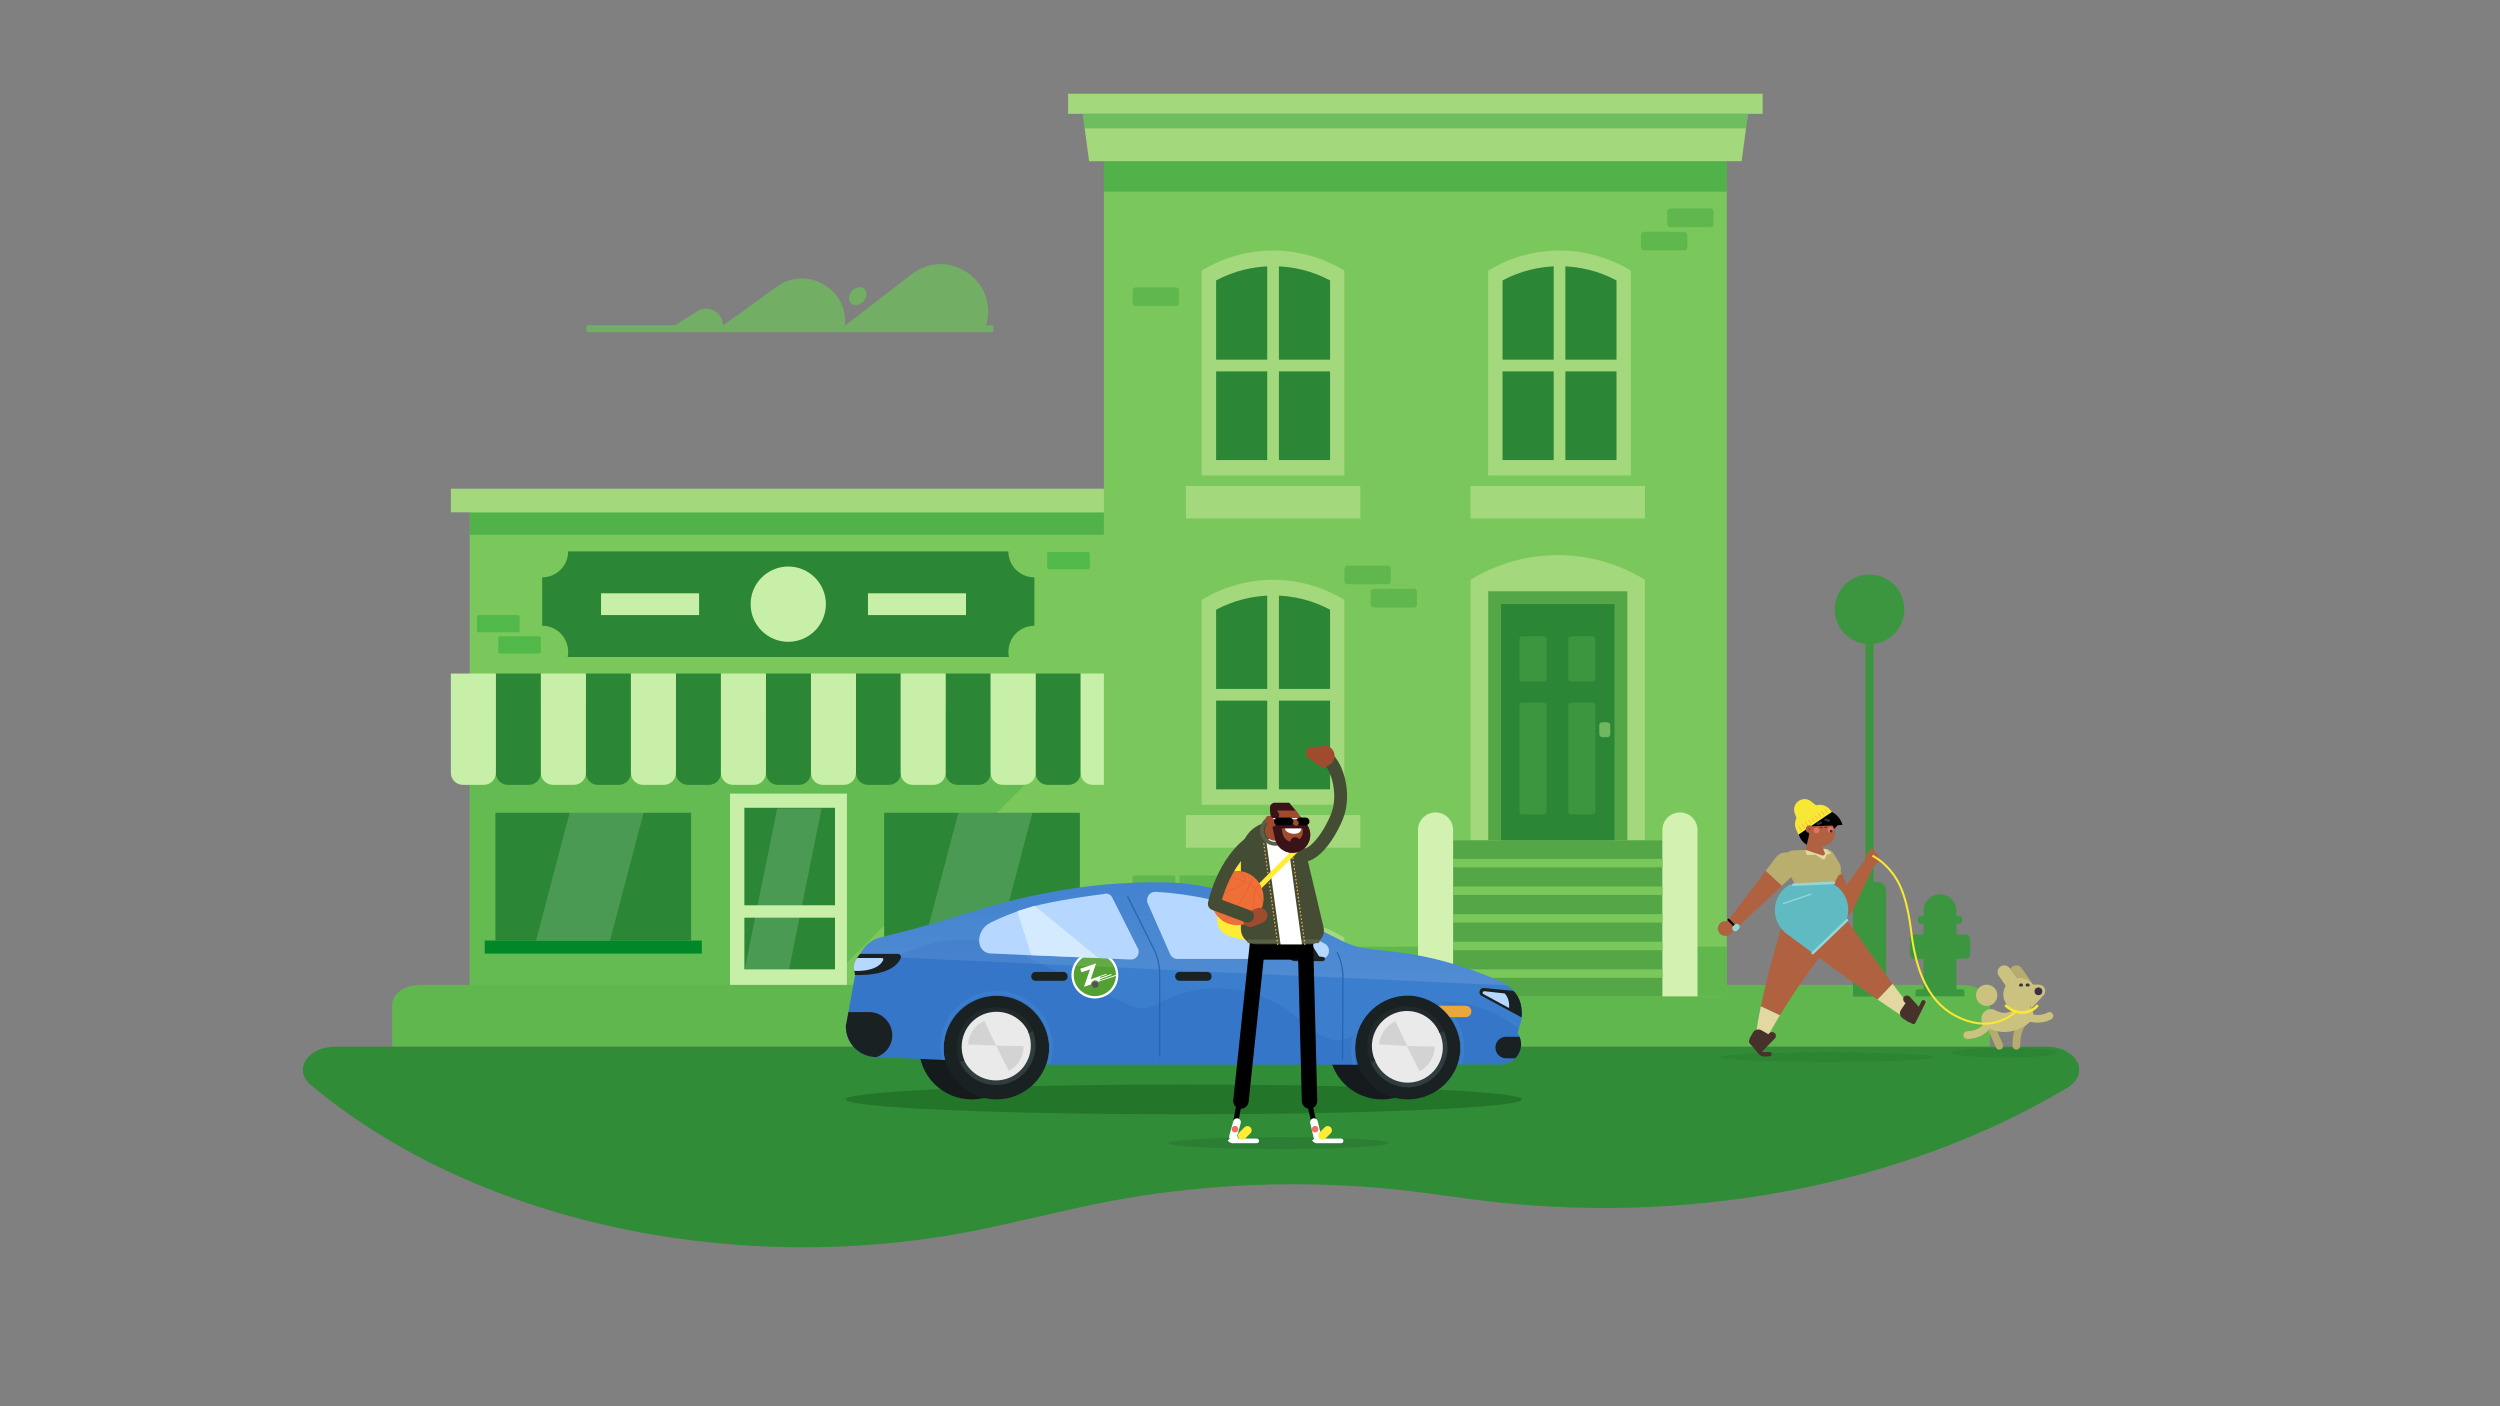 <?xml version="1.0" encoding="UTF-8"?><svg xmlns="http://www.w3.org/2000/svg" xmlns:xlink="http://www.w3.org/1999/xlink" viewBox="0 0 720 405"><rect x="0" y="0" width="720" height="405" fill="#808080" stroke="none"/><defs><style>.cls-1,.cls-2,.cls-3,.cls-4,.cls-5,.cls-6,.cls-7,.cls-8,.cls-9,.cls-10,.cls-11,.cls-12,.cls-13,.cls-14,.cls-15,.cls-16,.cls-17,.cls-18,.cls-19,.cls-20,.cls-21,.cls-22,.cls-23,.cls-24,.cls-25,.cls-26,.cls-27{fill:none;}.cls-1,.cls-3,.cls-6,.cls-8,.cls-9,.cls-12,.cls-14,.cls-15,.cls-17,.cls-18,.cls-19,.cls-20,.cls-21,.cls-22,.cls-23,.cls-24,.cls-25,.cls-26,.cls-27{stroke-linecap:round;stroke-linejoin:round;}.cls-1,.cls-15{stroke-width:2.21px;}.cls-1,.cls-21{stroke:#ccc280;}.cls-3{stroke-width:4.45px;}.cls-3,.cls-17,.cls-19{stroke:#000;}.cls-28{fill:#ccc280;}.cls-29{fill:#6dbf5c;}.cls-30{fill:#5fbac2;}.cls-31,.cls-32,.cls-33{opacity:.33;}.cls-31,.cls-34,.cls-33{fill:#008828;}.cls-31,.cls-35,.cls-36,.cls-37{isolation:isolate;}.cls-4{stroke:#eb603a;stroke-width:.27px;}.cls-4,.cls-5,.cls-7,.cls-10,.cls-11,.cls-13,.cls-16{stroke-miterlimit:10;}.cls-38{fill:#2a3438;}.cls-5{stroke-width:.59px;}.cls-5,.cls-18{stroke:#f8e836;}.cls-39{fill:#47312a;}.cls-40{fill:#23642c;}.cls-41{fill:#eb6e66;}.cls-42{fill:#eaeaea;}.cls-43{fill:#b6d7ff;}.cls-6{stroke:#f9ad4f;stroke-dasharray:.15 .89;}.cls-6,.cls-12{stroke-width:.37px;}.cls-32,.cls-34{mix-blend-mode:multiply;}.cls-44{fill:#d3f2b1;}.cls-45{fill:#baae6f;}.cls-46{fill:#454c34;}.cls-47{fill:#308c37;}.cls-48{fill:#f8e836;}.cls-34,.cls-49,.cls-50{opacity:.18;}.cls-7{stroke:#fded36;}.cls-7,.cls-19{stroke-width:1.48px;}.cls-51{fill:#ef7037;}.cls-52{fill:#b06140;}.cls-53{fill:#eaa73b;}.cls-8{stroke:#592c1a;stroke-width:.29px;}.cls-54{fill:#6fb85e;}.cls-55{fill:#55a646;}.cls-56{fill:#383049;}.cls-57{fill:#b7ac6f;}.cls-58{fill:#1a2123;}.cls-59{fill:#7ac75b;}.cls-9{stroke-width:2.22px;}.cls-9,.cls-12{stroke:#fff;}.cls-60{fill:#7ac75b;}.cls-61{fill:#ddd;}.cls-10{stroke-width:.93px;}.cls-10,.cls-11{stroke:#3c7ece;}.cls-62{clip-path:url(#clippath-1);}.cls-63{clip-path:url(#clippath-2);}.cls-11{stroke-width:.85px;}.cls-64{fill:#96d6d8;}.cls-65{fill:#237529;}.cls-13{stroke:#313c3f;}.cls-13,.cls-16{stroke-width:1.34px;}.cls-66{fill:#fff;}.cls-14{stroke:#2564af;stroke-width:.36px;}.cls-15{stroke:#b7ac6f;}.cls-67{fill:#a4d87c;}.cls-68{fill:#e3d8a1;}.cls-16{stroke:#20292b;}.cls-69{fill:#3c9640;}.cls-70{fill:#3c9640;}.cls-71{fill:#3a1318;}.cls-17{stroke-width:.64px;}.cls-18{stroke-width:.79px;}.cls-72{opacity:.75;}.cls-73{opacity:.35;}.cls-74{fill:#50b94a;}.cls-75{fill:#54a133;}.cls-20{stroke:#9b442b;}.cls-20,.cls-22{stroke-width:.19px;}.cls-21{stroke-width:5.53px;}.cls-76{fill:#2b8636;}.cls-77{fill:#2b8636;}.cls-78{fill:#008728;}.cls-22{stroke:#f4a84f;}.cls-79{fill:#151b1c;}.cls-36{fill:url(#linear-gradient);opacity:.11;}.cls-37{fill:#2f6bc1;opacity:.4;}.cls-80{fill:#d4eaff;}.cls-50{fill:#4bc14d;}.cls-81{fill:#f06e66;}.cls-23{stroke-width:.38px;}.cls-23,.cls-24{stroke:#96d6d8;}.cls-82{fill:#a4d87c;}.cls-24{stroke-width:.74px;}.cls-83{fill:#d3d3d3;}.cls-84{fill:#55505d;}.cls-85{fill:#5fb74e;}.cls-86{clip-path:url(#clippath);}.cls-87{fill:#5fb74e;}.cls-88{fill:#a04b2d;}.cls-89{fill:#3c7ece;}.cls-90{fill:#c7efa7;}.cls-25{stroke:#454c34;stroke-width:3.7px;}.cls-91{fill:#ad9f5f;}.cls-92{fill:#fded36;}.cls-26{stroke-width:1.05px;}.cls-26,.cls-27{stroke:#5a6048;}.cls-27{stroke-width:1.1px;}</style><clipPath id="clippath"><path class="cls-2" d="M243.87,294.12l3.1-17.04c.64-3.46,3.28-6.29,6.65-7.11,5.83-1.46,15.13-3.83,23.88-6.65,13.94-4.37,33.44-9.57,57.87-9.2,24.42.36,46.11,15.31,54.13,18.13,7.2,2.55,19.14.09,42.83,10.48,4.56,2,7.02,7.11,5.56,11.94l-.82,2.92.18.27c1.64,2.73.73,6.2-2,7.84-.91.55-1.91.82-2.92.82h-12.48c.55-1.73.82-3.65.73-5.47-.64-7.65-6.74-13.76-14.4-14.31-8.38-.36-15.49,6.11-15.86,14.49-.09,1.82.18,3.65.73,5.38h-86.84l-2.73-.09c2.46-8.02-1.91-16.49-9.93-19.05-8.02-2.46-16.49,1.91-19.05,9.93-.46,1.46-.73,3.01-.73,4.47,0,1.09.09,2.28.36,3.37l-20.23-.82c-4.83-.27-8.47-4.37-8.29-9.2.18-.36.18-.73.27-1.09Z"/></clipPath><clipPath id="clippath-1"><path class="cls-2" d="M243.87,294.12l3.1-17.04c.64-3.46,3.28-6.29,6.65-7.11,5.83-1.46,15.13-3.83,23.88-6.65,13.94-4.37,33.44-9.57,57.87-9.2,24.42.36,46.11,15.31,54.13,18.13,7.2,2.55,19.14.09,42.83,10.48,4.56,2,7.02,7.11,5.56,11.94l-.82,2.92.18.27c1.64,2.73.73,6.2-2,7.84-.91.55-1.91.82-2.92.82h-12.48c.55-1.73.82-3.65.73-5.47-.64-7.65-6.74-13.76-14.4-14.31-8.38-.36-15.49,6.11-15.86,14.49-.09,1.82.18,3.65.73,5.38h-86.84l-2.73-.09c2.46-8.02-1.91-16.49-9.93-19.05-8.02-2.46-16.49,1.91-19.05,9.93-.46,1.46-.73,3.01-.73,4.47,0,1.09.09,2.28.36,3.37l-20.23-.82c-4.83-.27-8.47-4.37-8.29-9.2.18-.36.18-.73.27-1.09Z"/></clipPath><linearGradient id="linear-gradient" x1="1646.64" y1="1386.51" x2="1646.64" y2="1343.54" gradientTransform="translate(1993.66 -1102) rotate(-180) scale(1 -1)" gradientUnits="userSpaceOnUse"><stop offset="0" stop-color="#fff"/><stop offset="1" stop-color="#fff" stop-opacity="0"/></linearGradient><clipPath id="clippath-2"><ellipse class="cls-2" cx="356.31" cy="258.65" rx="7.61" ry="7.81"/></clipPath></defs><g class="cls-35"><g id="artwork"><rect class="cls-59" x="135.27" y="141.98" width="183.62" height="147.89" transform="translate(454.16 431.85) rotate(180)"/><rect class="cls-33" x="135.27" y="147.55" width="183.62" height="6.47" transform="translate(454.16 301.57) rotate(180)"/><polygon class="cls-34" points="307.72 213.46 231.23 289.95 135.27 289.95 135.27 204.12 307.72 204.12 307.72 213.46"/><rect class="cls-77" x="142.68" y="234.08" width="56.36" height="36.79" transform="translate(341.72 504.95) rotate(180)"/><rect class="cls-78" x="139.6" y="270.87" width="62.52" height="3.76" transform="translate(341.72 545.51) rotate(180)"/><g class="cls-49"><polygon class="cls-66" points="185.35 234.08 175.67 270.87 154.39 270.87 164.07 234.08 185.35 234.08"/><polygon class="cls-50" points="185.35 234.08 175.67 270.87 154.39 270.87 164.07 234.08 185.35 234.08"/></g><rect class="cls-77" x="254.64" y="234.08" width="56.36" height="36.79" transform="translate(565.64 504.95) rotate(180)"/><rect class="cls-78" x="251.56" y="270.87" width="62.52" height="3.76" transform="translate(565.64 545.51) rotate(180)"/><g class="cls-49"><polygon class="cls-66" points="297.31 234.08 287.63 270.87 266.35 270.87 276.03 234.08 297.31 234.08"/><polygon class="cls-50" points="297.31 234.08 287.63 270.87 266.35 270.87 276.03 234.08 297.31 234.08"/></g><path class="cls-77" d="M301.73,193.98h6.05c1.91,0,3.46,1.55,3.46,3.46v28.6h-12.96v-28.6c0-1.91,1.55-3.46,3.46-3.46Z" transform="translate(609.51 420.02) rotate(180)"/><path class="cls-77" d="M275.8,193.98h6.05c1.91,0,3.46,1.55,3.46,3.46v28.6h-12.96v-28.6c0-1.91,1.55-3.46,3.46-3.46Z" transform="translate(557.65 420.02) rotate(-180)"/><path class="cls-77" d="M249.98,193.98h6.05c1.91,0,3.46,1.55,3.46,3.46v28.6h-12.96v-28.6c0-1.91,1.55-3.46,3.46-3.46Z" transform="translate(506.02 420.02) rotate(-180)"/><path class="cls-77" d="M224.05,193.98h6.05c1.91,0,3.46,1.55,3.46,3.46v28.6h-12.96v-28.6c0-1.91,1.55-3.46,3.46-3.46Z" transform="translate(454.16 420.02) rotate(180)"/><path class="cls-77" d="M198.13,193.98h6.05c1.91,0,3.46,1.55,3.46,3.46v28.6h-12.96v-28.6c0-1.91,1.55-3.46,3.46-3.46Z" transform="translate(402.3 420.02) rotate(-180)"/><path class="cls-77" d="M172.2,193.98h6.05c1.91,0,3.46,1.55,3.46,3.46v28.6h-12.96v-28.6c0-1.91,1.55-3.46,3.46-3.46Z" transform="translate(350.45 420.02) rotate(180)"/><path class="cls-77" d="M146.27,193.98h6.05c1.91,0,3.46,1.55,3.46,3.46v28.6h-12.96v-28.6c0-1.91,1.55-3.46,3.46-3.46Z" transform="translate(298.59 420.02) rotate(180)"/><path class="cls-90" d="M314.69,193.98h6.05c1.91,0,3.46,1.55,3.46,3.46v28.6h-12.96v-28.6c0-1.91,1.55-3.46,3.46-3.46Z" transform="translate(635.43 420.02) rotate(180)"/><path class="cls-90" d="M288.76,193.98h6.05c1.91,0,3.46,1.55,3.46,3.46v28.6h-12.96v-28.6c0-1.91,1.55-3.46,3.46-3.46Z" transform="translate(583.58 420.02) rotate(180)"/><path class="cls-90" d="M262.83,193.98h6.05c1.91,0,3.46,1.55,3.46,3.46v28.6h-12.96v-28.6c0-1.91,1.55-3.46,3.46-3.46Z" transform="translate(531.72 420.02) rotate(180)"/><path class="cls-90" d="M237.02,193.98h6.05c1.91,0,3.46,1.55,3.46,3.46v28.6h-12.96v-28.6c0-1.91,1.55-3.46,3.46-3.46Z" transform="translate(480.09 420.02) rotate(-180)"/><path class="cls-90" d="M211.09,193.98h6.05c1.91,0,3.46,1.55,3.46,3.46v28.6h-12.96v-28.6c0-1.91,1.55-3.46,3.46-3.46Z" transform="translate(428.23 420.02) rotate(180)"/><path class="cls-90" d="M185.16,193.98h6.05c1.91,0,3.46,1.55,3.46,3.46v28.6h-12.96v-28.6c0-1.91,1.55-3.46,3.46-3.46Z" transform="translate(376.38 420.02) rotate(180)"/><path class="cls-90" d="M159.23,193.98h6.05c1.91,0,3.46,1.55,3.46,3.46v28.6h-12.96v-28.6c0-1.91,1.55-3.46,3.46-3.46Z" transform="translate(324.52 420.02) rotate(180)"/><path class="cls-90" d="M133.3,193.98h6.05c1.91,0,3.46,1.55,3.46,3.46v28.6h-12.96v-28.6c0-1.91,1.55-3.46,3.46-3.46Z" transform="translate(272.66 420.02) rotate(180)"/><path class="cls-77" d="M297.9,166.28v13.94c-4.13,0-7.48,3.35-7.48,7.48,0,.52.05,1.02.15,1.51h-127.09c.1-.49.15-.99.15-1.51,0-4.13-3.35-7.48-7.48-7.48v-13.94c4.13,0,7.48-3.35,7.48-7.48h126.78c0,4.13,3.35,7.48,7.48,7.48Z"/><circle class="cls-90" cx="227.02" cy="174" r="10.84"/><rect class="cls-90" x="249.98" y="170.86" width="28.24" height="6.27" transform="translate(528.19 348) rotate(180)"/><rect class="cls-90" x="173.1" y="170.86" width="28.24" height="6.27" transform="translate(374.44 348) rotate(180)"/><rect class="cls-90" x="210.25" y="228.56" width="33.66" height="55.24" transform="translate(454.16 512.36) rotate(180)"/><rect class="cls-77" x="214.37" y="232.65" width="26.1" height="46.53" transform="translate(454.85 511.82) rotate(180)"/><g class="cls-49"><polygon class="cls-66" points="236.61 232.83 227.25 279.17 214.49 279.17 223.84 232.83 236.61 232.83"/><polygon class="cls-50" points="236.61 232.83 227.25 279.17 214.49 279.17 223.84 232.83 236.61 232.83"/></g><rect class="cls-90" x="212.19" y="260.72" width="29.68" height="3.57" transform="translate(454.05 525.01) rotate(180)"/><rect class="cls-67" x="129.85" y="140.74" width="194.46" height="6.81" transform="translate(454.16 288.29) rotate(180)"/><path class="cls-67" d="M199.62,283.72h54.81v5.44c0,.39-.32.71-.71.71h-53.38c-.39,0-.71-.32-.71-.71v-5.44h0Z" transform="translate(454.05 573.59) rotate(180)"/><rect class="cls-74" x="294.25" y="276.1" width="12.27" height="4.97" rx=".48" ry=".48" transform="translate(600.78 557.17) rotate(180)"/><rect class="cls-74" x="288.12" y="282.21" width="12.27" height="4.97" rx=".48" ry=".48" transform="translate(588.51 569.39) rotate(180)"/><rect class="cls-74" x="274.49" y="282.21" width="12.27" height="4.97" rx=".48" ry=".48" transform="translate(561.25 569.39) rotate(180)"/><rect class="cls-74" x="137.37" y="177.14" width="12.27" height="4.97" rx=".48" ry=".48"/><rect class="cls-74" x="143.5" y="183.25" width="12.27" height="4.97" rx=".48" ry=".48"/><rect class="cls-74" x="301.58" y="158.97" width="12.27" height="4.97" rx=".48" ry=".48"/><path class="cls-87" d="M121.02,283.65h444c4.47,0,8.09,2.59,8.09,5.79v12.02H112.93v-12.02c0-3.2,3.62-5.79,8.09-5.79Z"/><path class="cls-47" d="M595.46,313.22h0c-47.79,28.6-110.96,40.37-172.17,32.09l-12.16-1.65c-33.75-4.57-68.55-3.09-101.3,4.31l-22.36,5.05c-71.39,16.12-149.34.15-197.99-40.58h0c-5.16-4.32-.87-10.98,7.06-10.98h492.95c8.69,0,12.63,7.77,5.96,11.76Z"/><rect class="cls-60" x="317.92" y="45.91" width="179.4" height="241.03"/><path class="cls-82" d="M473.73,166.96l-.14-.09c-15.38-9.35-34.7-9.32-50.05.09h0v75.07h50.2v-75.07Z"/><rect class="cls-55" x="412.76" y="186.12" width="71.75" height="40.07" transform="translate(654.79 -242.47) rotate(90)"/><rect class="cls-76" x="432.3" y="173.99" width="32.66" height="68.05" transform="translate(897.27 416.02) rotate(180)"/><rect class="cls-70" x="437.62" y="202.35" width="7.78" height="32.17" rx=".75" ry=".75" transform="translate(883.02 436.88) rotate(180)"/><rect class="cls-70" x="451.67" y="202.35" width="7.78" height="32.17" rx=".75" ry=".75" transform="translate(911.12 436.88) rotate(180)"/><rect class="cls-70" x="437.62" y="183.25" width="7.78" height="13.02" rx=".75" ry=".75" transform="translate(883.02 379.52) rotate(180)"/><rect class="cls-70" x="451.67" y="183.25" width="7.78" height="13.02" rx=".75" ry=".75" transform="translate(911.12 379.52) rotate(180)"/><rect class="cls-54" x="460.6" y="208.01" width="3.16" height="4.28" rx=".84" ry=".84" transform="translate(924.36 420.31) rotate(180)"/><polygon class="cls-67" points="503.43 32.78 311.82 32.78 313.66 46.42 501.58 46.42 503.43 32.78"/><path class="cls-82" d="M469.69,77.95l-.12-.07c-12.59-7.65-28.41-7.63-40.98.07h0v58.99h41.09v-58.99Z"/><path class="cls-77" d="M465.55,132.5h-32.82v-51.74c10.26-5.46,22.56-5.46,32.82,0v2.05s0,49.69,0,49.69Z"/><polygon class="cls-82" points="467.43 103.59 450.83 103.59 450.83 75.55 447.46 75.55 447.46 103.59 430.86 103.59 430.86 106.96 447.46 106.96 447.46 133.63 450.83 133.63 450.83 106.96 467.43 106.96 467.43 103.59"/><path class="cls-82" d="M387.19,77.95l-.12-.07c-12.59-7.65-28.41-7.63-40.98.07h0v58.99h41.09v-58.99Z"/><path class="cls-77" d="M383.06,132.5h-32.82v-51.74c10.26-5.46,22.56-5.46,32.82,0v2.05s0,49.69,0,49.69Z"/><polygon class="cls-82" points="384.93 103.59 368.33 103.59 368.33 75.55 364.96 75.55 364.96 103.59 348.36 103.59 348.36 106.96 364.96 106.96 364.96 133.63 368.33 133.63 368.33 106.96 384.93 106.96 384.93 103.59"/><path class="cls-82" d="M387.19,172.77l-.12-.07c-12.59-7.65-28.41-7.63-40.98.07h0v58.99h41.09v-58.99Z"/><path class="cls-77" d="M383.06,227.33h-32.82v-51.74c10.26-5.46,22.56-5.46,32.82,0v2.05s0,49.69,0,49.69Z"/><polygon class="cls-82" points="384.93 198.41 368.33 198.41 368.33 170.38 364.96 170.38 364.96 198.41 348.36 198.41 348.36 201.78 364.96 201.78 364.96 228.45 368.33 228.45 368.33 201.78 384.93 201.78 384.93 198.41"/><rect class="cls-67" x="307.61" y="27" width="200.03" height="5.78"/><rect class="cls-85" x="317.92" y="272.64" width="179.4" height="14.3"/><rect class="cls-55" x="418.49" y="242.03" width="60.3" height="44.9"/><rect class="cls-31" x="317.92" y="46.42" width="179.4" height="8.79"/><polygon class="cls-31" points="503.43 32.78 311.82 32.78 312.38 36.98 502.86 36.98 503.43 32.78"/><path class="cls-87" d="M327.05,82.77h11.63c.43,0,.86.43.86.86v3.66c0,.43-.43.86-.86.86h-11.63c-.43,0-.86-.43-.86-.86v-3.66c0-.43.43-.86.86-.86Z"/><path class="cls-87" d="M485.1,66.74h-11.63c-.43,0-.86.43-.86.86v3.66c0,.43.43.86.86.86h11.63c.43,0,.86-.43.86-.86v-3.66c0-.43-.43-.86-.86-.86Z"/><path class="cls-87" d="M492.64,60.06h-11.63c-.43,0-.86.43-.86.86v3.66c0,.43.43.86.86.86h11.63c.43,0,.86-.43.86-.86v-3.66c0-.43-.43-.86-.86-.86Z"/><path class="cls-87" d="M395.6,169.57h11.63c.43,0,.86.43.86.86v3.66c0,.43-.43.86-.86.86h-11.63c-.43,0-.86-.43-.86-.86v-3.66c0-.43.43-.86.86-.86Z"/><path class="cls-87" d="M388.05,162.89h11.63c.43,0,.86.43.86.86v3.66c0,.43-.43.86-.86.86h-11.63c-.43,0-.86-.43-.86-.86v-3.66c0-.43.43-.86.86-.86Z"/><rect class="cls-87" x="339.67" y="252.13" width="12.32" height="5.07" rx=".41" ry=".41"/><rect class="cls-87" x="326.16" y="252.13" width="12.32" height="5.07" rx=".41" ry=".41"/><rect class="cls-87" x="332.85" y="258.29" width="12.32" height="5.07" rx=".41" ry=".41"/><rect class="cls-82" x="341.53" y="139.94" width="50.24" height="9.39"/><rect class="cls-82" x="341.53" y="234.74" width="50.24" height="9.39"/><rect class="cls-82" x="423.51" y="139.94" width="50.24" height="9.39"/><path class="cls-44" d="M413.44,233.98h0c2.79,0,5.05,2.26,5.05,5.05v47.91s-10.1,0-10.1,0v-47.91c0-2.79,2.26-5.05,5.05-5.05Z"/><path class="cls-44" d="M483.83,233.98h0c2.79,0,5.05,2.26,5.05,5.05v47.91s-10.1,0-10.1,0v-47.91c0-2.79,2.26-5.05,5.05-5.05Z"/><path class="cls-82" d="M387.19,270.04l-.12-.07c-12.59-7.65-28.41-7.63-40.98.07h0v16.91h41.09v-16.91Z"/><path class="cls-77" d="M383.06,286.95h-32.82v-14.1c10.26-5.46,22.56-5.46,32.82,0v2.05s0,12.05,0,12.05Z"/><rect class="cls-60" x="418.49" y="247.36" width="60.3" height="2.43"/><rect class="cls-60" x="418.49" y="255.32" width="60.3" height="2.43"/><rect class="cls-60" x="418.49" y="263.27" width="60.3" height="2.43"/><rect class="cls-60" x="418.49" y="271.23" width="60.3" height="2.43"/><rect class="cls-60" x="418.49" y="279.19" width="60.3" height="2.43"/><path class="cls-69" d="M536.2,253.93h4.44c1.4,0,2.54,1.14,2.54,2.54v30.55h-9.51v-30.55c0-1.4,1.14-2.54,2.54-2.54Z"/><path class="cls-69" d="M537.87,182.86h1.1c.35,0,.63.28.63.63v70.72h-2.35v-70.72c0-.35.28-.63.63-.63Z"/><circle class="cls-69" cx="538.42" cy="175.49" r="10.03"/><path class="cls-69" d="M558.72,257.55h0c-2.62,0-4.74,2.12-4.74,4.74v24.5h9.47v-24.5c0-2.62-2.12-4.74-4.74-4.74Z"/><rect class="cls-69" x="550.05" y="269.13" width="17.34" height="6.98" rx="1.26" ry="1.26"/><path class="cls-69" d="M552.3,284.92h12.83c.35,0,.63.28.63.63v1.39h-14.09v-1.39c0-.35.28-.63.63-.63Z"/><rect class="cls-69" x="552.36" y="263.83" width="12.72" height="2.2" rx=".59" ry=".59"/><g class="cls-72"><rect class="cls-29" x="168.87" y="93.66" width="117.24" height="2.01" rx=".53" ry=".53"/><path class="cls-29" d="M194.21,93.8l6.59-4.15c3.24-2.04,7.45.32,7.39,4.15h0s15.48-11.21,15.48-11.21c8.65-6.27,20.66.58,19.67,11.21h0s19.21-14.82,19.21-14.82c10.54-8.13,25.31,2.08,21.41,14.82h0"/><ellipse class="cls-29" cx="247.05" cy="85.3" rx="2.83" ry="2.22" transform="translate(24.17 221.81) rotate(-50.54)"/></g><g id="Layer_2"><g class="cls-32"><ellipse class="cls-65" cx="526.31" cy="304.45" rx="30.84" ry="1.38"/></g><g class="cls-32"><ellipse class="cls-65" cx="577.46" cy="303.16" rx="15.28" ry="1.38"/></g><path class="cls-15" d="M583.12,294.16s-2.5,1.4-2.4,7.02"/><line class="cls-15" x1="573.73" y1="296.38" x2="575.81" y2="301.19"/><path class="cls-57" d="M582.2,277.55h0c1.05,0,1.91.86,1.91,1.91v5.32c0,1.06-.86,1.91-1.91,1.91h0c-1.06,0-1.91-.86-1.91-1.91v-5.32c0-1.06.86-1.91,1.91-1.91Z" transform="translate(-56.78 383.39) rotate(-34.86)"/><path class="cls-21" d="M582.83,292.19s-4.14,4.14-9.43,1.21"/><circle class="cls-28" cx="572.16" cy="286.65" r="3.07"/><circle class="cls-28" cx="581.68" cy="286.38" r="4.72"/><path class="cls-28" d="M578.75,277.56h0c1.05,0,1.91.86,1.91,1.91v5.32c0,1.06-.86,1.91-1.91,1.91h0c-1.06,0-1.91-.86-1.91-1.91v-5.32c0-1.06.86-1.91,1.91-1.91Z" transform="translate(-57.4 381.42) rotate(-34.86)"/><path class="cls-1" d="M572.87,294.21s-1.06,3.75-6.3,3.9"/><path class="cls-1" d="M582.49,292.48s4.38,2.02,7.75.1"/><path class="cls-28" d="M583.05,283.57h4.09c1.02-.02,1.86.79,1.88,1.8,0,.49-.18.96-.52,1.32l-3.49,3.75-1.95-6.87Z"/><circle class="cls-56" cx="587.07" cy="285.5" r="1.12"/><path class="cls-56" d="M581.48,283.8c0,.31.26.31.58.31s.58.02.58-.31c0-.32-.26-.58-.58-.58-.32,0-.58.26-.58.58h0Z"/><path class="cls-56" d="M583.38,283.8c.02.37.39.28.79.31.19.02.36-.12.38-.31,0-.01,0-.03,0-.04-.02-.32-.29-.57-.61-.56s-.57.29-.56.61h0Z"/><path class="cls-18" d="M586.66,289.71c-.63.84-1.7,1.43-3.08,1.76-2.97.72-5.48-1.46-5.85-1.79"/><g id="Layer_1-2"><path class="cls-91" d="M523.76,244.98c1.82-.77,3.93.08,4.7,1.9l2.03,4.8-5.96,2.93-2.52-4.6c-.05-.1-.11-.21-.15-.32-.77-1.82.08-3.93,1.9-4.7,0,0,0,0,0,0Z"/><path class="cls-52" d="M531.84,254.85l5.59-7.68c.52-.64,1.46-.73,2.09-.21.5.41.68,1.1.44,1.71l-6.3,13.5c-.64,1.38-2.28,1.98-3.66,1.34-.54-.25-.98-.66-1.26-1.18l-.2-.37-4.01-7.35,5.96-2.93,1.34,3.16Z"/><path class="cls-68" d="M507.13,289.77l5.49,2.6c-1.46,2.41-2.86,4.85-4.17,7.35l-.02.03c-.4.75-1.33,1.03-2.07.63-.57-.3-.88-.92-.8-1.56.42-3.02.95-6.04,1.57-9.05Z"/><path class="cls-52" d="M507.32,288.84c.71-3.3,1.5-6.59,2.36-9.88.86-3.28,1.79-6.54,2.77-9.78.49-1.62,1-3.25,1.53-4.87.05-.17.11-.34.17-.51l13.07,7.59c-.96,1.24-1.91,2.48-2.85,3.75-1.94,2.6-3.83,5.24-5.69,7.92-1.85,2.68-3.64,5.4-5.36,8.18-.23.38-.46.75-.69,1.13l-5.49-2.59c.06-.31.13-.62.19-.93Z"/><path class="cls-30" d="M514.78,261.88l.41-1.23.22-.62.11-.31.12-.34.13-.36c1.66-4.41,6.58-6.65,10.99-5,4.41,1.66,6.65,6.58,5,10.99-.35.92-.85,1.78-1.49,2.53-.06.07-.11.13-.17.2l-.18.22-.37.46-.75.93c-.5.63-1,1.26-1.49,1.9l-.09.12-13.07-7.59c.21-.64.42-1.28.63-1.93Z"/><rect class="cls-39" x="504.19" y="296.72" width="5.14" height="5.29" rx="1.71" ry="1.71" transform="translate(-2.51 594.44) rotate(-60.66)"/><rect class="cls-39" x="505.2" y="298.93" width="6.99" height="2.19" rx="1.09" ry="1.09" transform="translate(-61.42 454.16) rotate(-45.66)"/><path class="cls-39" d="M508.28,304.28l1.37-.06c.35-.04.59-.35.56-.69-.03-.31-.3-.55-.61-.56l-1.37.06c-.32.01-.63-.12-.84-.37l-2.6-3.16c-.24-.25-.63-.27-.89-.03-.23.22-.27.57-.08.83l2.6,3.17c.46.55,1.15.85,1.86.81Z"/><path class="cls-45" d="M528.33,254.32l-11.33.5-2.93-5.79c-.71-1.4-.15-3.1,1.24-3.81.36-.18.76-.29,1.16-.3l9.11-.4c1.05-.04,2.03.49,2.56,1.4l1.63,2.74c.5.85.53,1.89.07,2.77l-1.53,2.9Z"/><path class="cls-68" d="M525.89,244.46l1.26,1.07c.11.09.12.26.02.36-.05.05-.11.08-.18.09l-.8.04-.54,1.18c-.12.28-.44.4-.72.28-.03-.01-.06-.03-.09-.05l-1.9-1.28-2.13.09c-.35.02-.65-.23-.7-.58l-.14-.91,5.91-.3Z"/><path class="cls-68" d="M551.04,291.18h0c.52.67.4,1.63-.27,2.15-.51.4-1.22.43-1.77.08-2.79-1.81-5.55-3.68-8.29-5.57l4.34-4.53c1.97,2.64,3.95,5.28,5.99,7.87Z"/><path class="cls-52" d="M531.94,265.01l.64.91c1.99,2.85,4,5.69,6.02,8.52,2.03,2.83,4.06,5.65,6.12,8.44.11.15.22.29.32.43l-4.34,4.53-.46-.32c-2.9-2-5.77-4.03-8.63-6.08-2.86-2.05-5.71-4.12-8.55-6.19l-1.02-.75,9.89-9.5Z"/><path class="cls-30" d="M514.86,255.14c.18-.12.37-.24.56-.35l7.81-.35c1.39.64,2.58,1.65,3.44,2.91h0l1.46,2.13,1.48,2.14,2.34,3.37-9.89,9.47-3.22-2.35-2.13-1.58-2.14-1.58c-.74-.56-1.39-1.24-1.92-2-2.65-3.86-1.68-9.14,2.18-11.79.01,0,.02-.02.04-.03Z"/><line class="cls-24" x1="531.94" y1="265.01" x2="522.05" y2="274.5"/><rect class="cls-39" x="547.48" y="288.92" width="5.29" height="5.14" rx="1.71" ry="1.71" transform="translate(3.69 589.84) rotate(-56.55)"/><rect class="cls-39" x="549.32" y="286.23" width="2.19" height="5.8" rx="1.09" ry="1.09" transform="translate(-53.28 437.83) rotate(-41.55)"/><rect class="cls-39" x="548.71" y="290.86" width="7.6" height="1.21" rx=".6" ry=".6" transform="translate(44.32 654.73) rotate(-63.37)"/><polygon class="cls-39" points="549.32 294.09 550.81 294.86 551.59 292.92 549.32 294.09"/><circle cx="522.74" cy="239.06" r="4.85"/><line class="cls-24" x1="516.48" y1="254.79" x2="528.15" y2="254.27"/><polygon points="529.71 237.14 527.57 239.49 527.4 235.79 529.71 237.14"/><circle class="cls-52" cx="524.74" cy="239.93" r="3.72"/><circle class="cls-41" cx="523.13" cy="239.15" r=".85"/><circle class="cls-41" cx="527.2" cy="238.97" r=".85"/><path class="cls-52" d="M525,244.35l.53,1.22c.13.31-.02.66-.32.78-.13.05-.27.06-.41.02l-4.8-1.61,1.41-5.95,3.59,5.54Z"/><path class="cls-52" d="M496.16,267.13l12.39-16.33,4.63,4.31-14.91,13.93c-.59.52-1.5.47-2.02-.13-.44-.5-.48-1.24-.09-1.78Z"/><path class="cls-45" d="M511.48,246.92c.12-.16.26-.32.41-.46,1.45-1.36,3.73-1.28,5.08.17s1.28,3.73-.17,5.08l-3.63,3.39-4.64-4.31,2.95-3.88Z"/><circle class="cls-52" cx="496.88" cy="267.4" r="2.13"/><path d="M524.65,233.2c2.78-.12,5.26,1.7,5.98,4.39l-11.54.51c.47-2.74,2.79-4.78,5.56-4.9Z"/><path class="cls-48" d="M527.62,233.83l-9.69,6.56-.67-1.58c-.36-.84-.39-1.79-.1-2.65l.2-.6-.49-1.4c-.45-1.27.01-2.68,1.11-3.46l.05-.03c1.09-.75,2.53-.7,3.56.12l1.44,1.14.41-.08c1.29-.24,2.62.22,3.48,1.21l.69.77Z"/><line class="cls-22" x1="526.25" y1="234.05" x2="525.59" y2="233.04"/><line class="cls-22" x1="525.32" y1="234.68" x2="524.66" y2="233.67"/><line class="cls-22" x1="524.39" y1="235.31" x2="523.72" y2="234.3"/><line class="cls-22" x1="523.46" y1="235.94" x2="522.78" y2="234.93"/><line class="cls-22" x1="522.53" y1="236.57" x2="521.85" y2="235.55"/><line class="cls-22" x1="521.6" y1="237.19" x2="520.91" y2="236.18"/><line class="cls-22" x1="520.67" y1="237.82" x2="519.97" y2="236.81"/><line class="cls-22" x1="519.74" y1="238.45" x2="519.04" y2="237.44"/><line class="cls-22" x1="518.8" y1="239.08" x2="518.1" y2="238.07"/><circle class="cls-52" cx="521.15" cy="238.79" r="1.1"/><path class="cls-8" d="M524.24,238.36c.12-.15.33-.18.48-.06.01.01.03.02.04.04"/><path class="cls-8" d="M525.54,238.3c.06-.08.15-.13.25-.13.1,0,.21.03.28.11"/><line class="cls-20" x1="521.42" y1="238.5" x2="520.87" y2="239.1"/><line class="cls-20" x1="520.84" y1="238.52" x2="521.45" y2="239.08"/><line class="cls-23" x1="521.49" y1="257.55" x2="513.6" y2="260.23"/><path class="cls-38" d="M524.51,237.33l-.9.28c-.19.06-.39-.05-.45-.24h0c-.06-.19.05-.39.24-.45l.9-.28c.19-.06.39.05.45.24h0c.06.19-.05.39-.24.45Z"/><path class="cls-38" d="M526.6,236.7l-.9-.29c-.19-.06-.29-.26-.23-.45h0c.06-.19.26-.29.45-.23l.9.29c.19.06.29.26.23.45h0c-.06.19-.26.29-.45.23Z"/><line class="cls-17" x1="499.97" y1="267.12" x2="497.82" y2="264.9"/><path class="cls-64" d="M500.8,267.52l-.42.43c-.34.34-.89.34-1.23,0h0c-.34-.34-.34-.89,0-1.23l.42-.43c.34-.34.89-.34,1.23,0h0c.34.34.34.89,0,1.23Z"/><path class="cls-41" d="M526.93,238.77c.07-.05.16-.06.25-.03.12.03.24.03.36-.02.08-.04.17-.05.25-.01.19.11.17.5-.04.86l-.35-.2-.32.24c-.26-.33-.32-.71-.14-.85Z"/><circle class="cls-38" cx="527.39" cy="239.38" r=".4"/></g><circle class="cls-52" cx="539.19" cy="247.41" r="1.99"/><path class="cls-5" d="M538.06,245.82c3.66,1.68,6,4.18,7.7,6.68,3.83,5.62,4.56,15.44,4.98,18.16,1.08,7.06,3.46,15.22,9.55,20.03,2.19,1.73,11.87,8.1,20.62.42"/><rect class="cls-52" x="537.14" y="245.13" width="3.15" height="1.54" rx=".77" ry=".77" transform="translate(38.46 562.79) rotate(-56.89)"/></g><ellipse class="cls-65" cx="340.95" cy="316.63" rx="97.36" ry="4.28"/><circle class="cls-79" cx="279.87" cy="301.41" r="15.22"/><circle class="cls-79" cx="397.97" cy="301.41" r="15.22"/><circle class="cls-58" cx="286.97" cy="301.41" r="15.22"/><circle class="cls-58" cx="405.44" cy="301.41" r="15.22"/><circle class="cls-61" cx="286.97" cy="301.41" r="10.75"/><circle class="cls-42" cx="405.44" cy="301.41" r="10.75"/><path class="cls-83" d="M397.15,300.78c.27-2.92,2.1-5.47,4.74-6.65l3.37,7.11,7.93.18c0,1.55-.46,3.01-1.28,4.28-.73,1.18-1.82,2.19-3.1,2.82l-3.65-7.29-8.02-.46Z"/><path class="cls-13" d="M395.26,305.29c2,5.56,8.11,8.57,13.76,6.56,5.56-2,8.57-8.11,6.56-13.76-.18-.46-.36-.91-.55-1.28"/><path class="cls-16" d="M415.19,297.22c-2.28-5.47-8.47-8.2-14.03-5.92-5.47,2.28-8.2,8.47-5.92,14.03.09.18.09.27.18.46"/><circle class="cls-42" cx="287.06" cy="301.41" r="10.75"/><path class="cls-83" d="M278.77,300.78c.09-1.28.55-2.55,1.18-3.65.82-1.37,2.1-2.46,3.55-3.1l3.37,7.11,7.93.18c0,3.01-1.64,5.74-4.28,7.11l-3.65-7.29-8.11-.36Z"/><path class="cls-13" d="M276.93,305.33c2.37,5.47,8.66,7.93,14.12,5.65,5.47-2.37,7.93-8.66,5.65-14.12h0"/><path class="cls-16" d="M296.91,297.22c-2.37-5.47-8.66-7.93-14.12-5.65-5.47,2.37-7.93,8.66-5.65,14.12"/><path class="cls-89" d="M243.87,294.12l3.1-17.04c.64-3.46,3.28-6.29,6.65-7.11,5.83-1.46,15.13-3.83,23.88-6.65,13.94-4.37,33.44-9.57,57.87-9.2,24.42.36,46.11,15.31,54.13,18.13,7.2,2.55,19.14.09,42.83,10.48,4.56,2,7.02,7.11,5.56,11.94l-.82,2.92.18.27c1.64,2.73.73,6.2-2,7.84-.91.55-1.91.82-2.92.82h-12.48c.55-1.73.82-3.65.73-5.47-.64-7.65-6.74-13.76-14.4-14.31-8.38-.36-15.49,6.11-15.86,14.49-.09,1.82.18,3.65.73,5.38h-86.84l-2.73-.09c2.46-8.02-1.91-16.49-9.93-19.05-8.02-2.46-16.49,1.91-19.05,9.93-.46,1.46-.73,3.01-.73,4.47,0,1.09.09,2.28.36,3.37l-20.23-.82c-4.83-.27-8.47-4.37-8.29-9.2.18-.36.18-.73.27-1.09Z"/><g class="cls-86"><path class="cls-37" d="M237.76,282.82l27.16-10.02c8.84-3.28,18.59-2.82,27.16,1.18l33.08,15.49c2.55,1.18,5.65,1.09,8.11-.27h0c12.12-6.93,27.25-5.92,38.36,2.37l8.29,6.2c2.92,2.19,6.93,2.28,10.02.36l6.2-4.01c12.67-8.2,29.07-7.47,40.92,1.91l26.24,20.69-227.64,12.94,2.1-46.84Z"/><path class="cls-58" d="M440.89,298.59h-7.11c-1.73,0-3.1,1.37-3.1,3.1h0c0,1.73,1.37,3.1,3.1,3.1h7.11c1.73,0,3.1-1.37,3.1-3.1h0c0-1.73-1.37-3.1-3.1-3.1Z"/><path class="cls-58" d="M250.34,291.48h-15.49c-3.65,0-6.65,3.01-6.65,6.65h0c0,3.65,3.01,6.65,6.65,6.65h15.49c3.65,0,6.65-3.01,6.65-6.65h0c-.09-3.65-3.01-6.65-6.65-6.65Z"/><path class="cls-10" d="M301.92,306.7c2.82-8.2-1.64-17.22-9.84-19.96-8.2-2.82-17.22,1.64-19.96,9.84-.55,1.64-.82,3.37-.82,5.1,0,1.28.18,2.55.46,3.83"/><path class="cls-11" d="M420.11,307.79c.64-1.73,1.09-3.46,1.18-5.29,0-9.2-7.11-16.68-15.86-16.68s-15.86,7.47-15.86,16.68c0,1.37.18,2.73.46,4.1"/></g><path class="cls-66" d="M313.13,274.44c-3.55,1.18-5.38,5.01-4.19,8.57,1.18,3.55,5.01,5.38,8.57,4.19,3.55-1.18,5.38-5.01,4.19-8.57h0c-1.18-3.55-5.01-5.38-8.57-4.19"/><path class="cls-75" d="M309.57,282.82c-1.09-3.19.55-6.65,3.74-7.75,3.19-1.09,6.65.55,7.75,3.74,1.09,3.19-.55,6.65-3.74,7.75h0c-3.19,1.09-6.65-.64-7.75-3.74"/><path class="cls-66" d="M321.51,281v-.27l-4.83,1.64.09-.36,3.28-1.18c.09,0,.09-.09.09-.18h0c0-.09-.09-.09-.18-.09l-3.19,1.09.09-.36,1.73-.55c.09,0,.09-.09.09-.18s-.09-.09-.09-.09l-4.47,1.55,1.55-4.56-4.56,1.55.36,1,2.46-.82-1.46,4.19-.27.82,1.55-.55.46-.18c0-.46.36-.91.82-1.09s1,0,1.28.36l5.19-1.73Z"/><path class="cls-84" d="M316.32,283.28c.18.46-.09,1-.64,1.18-.46.18-1-.09-1.18-.64-.18-.46.09-1,.55-1.09.55-.18,1.09.09,1.28.55h0"/><g class="cls-62"><polygon class="cls-36" points="238.4 274.81 451 284.56 455.65 252.3 238.58 241.54 238.4 274.81"/></g><path class="cls-53" d="M417.56,292.94h4.56c.91,0,1.64-.73,1.64-1.64h0c0-.91-.73-1.64-1.64-1.64h-7.75c1.18,1,2.28,2.1,3.19,3.28Z"/><path class="cls-58" d="M246.24,280.82c9.48.18,12.3-2.92,13.12-4.74.27-.46.09-1-.36-1.28-.18-.09-.36-.09-.46-.09h-10.84c-1.37,1.55-1.91,3.55-1.55,5.56l.09.55Z"/><path class="cls-43" d="M246.06,279.64c6.11.09,7.75-2,8.29-3.1.09-.27,0-.55-.27-.64h-7.2c-.73.91-1.09,2.19-.91,3.37l.09.36Z"/><path class="cls-58" d="M435.87,285.38c3.01,2.82,2.37,7.65,2.37,7.65l-11.48-6.2c-.64-.27-.82-1-.55-1.64.27-.46.73-.73,1.28-.64l8.38.82Z"/><path class="cls-43" d="M433.32,286.11c1.64,1.55,1.28,4.19,1.28,4.19l-7.38-4.01c-.18-.09-.27-.36-.18-.55.09-.18.27-.27.46-.27l5.83.64Z"/><path class="cls-58" d="M347.66,279.91h-7.93c-.73,0-1.28.55-1.28,1.28h0c0,.73.55,1.28,1.28,1.28h7.93c.73,0,1.28-.55,1.28-1.28h0c0-.73-.55-1.28-1.28-1.28Z"/><path class="cls-58" d="M306.2,279.91h-7.93c-.73,0-1.28.55-1.28,1.28h0c0,.73.55,1.28,1.28,1.28h7.93c.73,0,1.28-.55,1.28-1.28h0c0-.73-.55-1.28-1.28-1.28Z"/><path class="cls-14" d="M324.79,258.22l7.56,15.22c1.09,2.19,1.64,4.65,1.64,7.2v23.51"/><path class="cls-14" d="M385.12,274.35c1.09,2.19,1.64,4.65,1.64,7.2l-.09,23.51"/><path class="cls-43" d="M320.33,258.49l7.38,14.67c.55,1.09.09,2.37-.91,2.92-.36.18-.73.27-1.09.27l-39.91-1.73c-4.92.18-5.01-6.65-.64-8.84,4.65-2.28,9.57-4.1,14.67-5.29,7.56-1.73,18.04-3.01,18.04-3.01,1-.36,2,.09,2.46,1Z"/><path class="cls-43" d="M330.53,260.13l6.47,14.67c.36.82,1.18,1.37,2.19,1.37h41.28c1.28,0,2.37-1.09,2.28-2.37,0-.82-.46-1.64-1.18-2-9.75-5.38-28.34-13.94-48.75-14.94-1.28-.09-2.37.91-2.46,2.28-.09.36,0,.73.18,1Z"/><polygon class="cls-80" points="298 260.86 316.32 275.9 297 275.08 292.99 262.41 298 260.86"/><path class="cls-58" d="M381.56,276.17h0c0,.36-.27.64-.64.64h-8.02c-1,0-1.73-.82-1.73-1.73h0v-4.19c0-.55.36-.91.91-.91h1.37c1.82,0,3.55.91,4.56,2.46l1.91,3.01,1.18.18c.27-.09.46.18.46.55Z"/><g id="Layer_2-2"><g id="Layer_1-2-2"><g class="cls-73"><ellipse class="cls-40" cx="368.23" cy="329.21" rx="31.74" ry="1.72"/></g><path class="cls-92" d="M357.32,244.98l-6.5,18.31c-.91,2.56.44,5.35,3,6.26.1.03.24.07.37.1l9.76,2.66-6.63-27.33Z"/><path class="cls-25" d="M372.2,243.2c2.59,7.44,9.36.34,12.76-7.81,2.83-6.73,0-15.82-3.64-17.71"/><line class="cls-3" x1="377.15" y1="317.09" x2="375.91" y2="269.08"/><line class="cls-3" x1="362.54" y1="268.24" x2="357.39" y2="317.09"/><polygon points="362.74 276.39 377.89 276.39 375.23 266.42 362 266.42 362.74 276.39"/><path class="cls-46" d="M357.39,245.96c0-5.12,4.14-9.29,9.26-9.29h0c4.31,0,8.05,2.96,9.02,7.14l5.52,23.23c.5,2.15-.81,4.31-3,4.81-.3.07-.61.1-.91.1h-15.52c-2.42,0-4.38-1.95-4.38-4.38v-21.61Z"/><line class="cls-26" x1="379.51" y1="271.1" x2="359.71" y2="271.1"/><line class="cls-19" x1="379.41" y1="327.39" x2="376.48" y2="314.97"/><line class="cls-9" x1="379.41" y1="327.39" x2="378.43" y2="323.18"/><path class="cls-66" d="M386.24,329.24h-6.87c-.37,0-.67-.3-.67-.67h0c0-.37.3-.67.67-.67h6.87c.37,0,.67.3.67.67h0c.03.37-.3.67-.67.67Z"/><path class="cls-66" d="M380.18,326.55l-2.29,1.89c.3.5.88.81,1.48.81l1.65-1.48-.84-1.21Z"/><path class="cls-92" d="M380.01,327.89h0c-.47-.47-.47-1.25,0-1.72l1.51-1.51c.47-.47,1.25-.47,1.72,0h0c.47.47.47,1.25,0,1.72l-1.51,1.51c-.47.47-1.25.47-1.72,0Z"/><circle class="cls-81" cx="378.76" cy="325.2" r=".94"/><line class="cls-19" x1="355.1" y1="327.39" x2="357.39" y2="314.97"/><line class="cls-9" x1="355.1" y1="327.39" x2="356.25" y2="323.18"/><path class="cls-66" d="M361.94,329.24h-6.87c-.37,0-.67-.3-.67-.67h0c0-.37.3-.67.67-.67h6.87c.37,0,.67.3.67.67h0c0,.37-.3.67-.67.67Z"/><path class="cls-66" d="M355.88,326.55l-2.29,1.89c.3.5.88.81,1.48.81l1.62-1.48-.81-1.21Z"/><path class="cls-92" d="M356.89,327.89h0c-.47-.47-.47-1.25,0-1.72l1.51-1.51c.47-.47,1.25-.47,1.72,0h0c.47.47.47,1.25,0,1.72l-1.51,1.51c-.47.47-1.25.47-1.72,0Z"/><circle class="cls-81" cx="355.67" cy="325.2" r=".94"/><path class="cls-66" d="M365.03,239.09c1.82-.1,2.96-.17,3.8-.2.54.07,1.08.2,1.62.37l4.51,32.72h-6.16l-4.51-32.65c.24-.1.5-.17.74-.24Z"/><line class="cls-6" x1="367.99" y1="271.98" x2="363.48" y2="239.29"/><line class="cls-6" x1="375.8" y1="271.98" x2="371.29" y2="239.29"/><line class="cls-7" x1="375.1" y1="243" x2="355.3" y2="262.79"/><ellipse class="cls-51" cx="356.31" cy="258.65" rx="7.61" ry="7.81"/><g class="cls-63"><path class="cls-4" d="M355.24,250.57s4.11.4,3.06,3.27c-1.04,2.86-9.06,2.59-9.26,7.61"/><path class="cls-4" d="M352.07,265.35s3.47-1.65,7.98-10.64c.34-.77.61-1.55.81-2.36"/><path class="cls-4" d="M363.21,255.18s-.81-.88-1.62,1.01c-1.21,2.83.71,8.15-3.9,10.4"/><path class="cls-4" d="M349.95,253.83s4.28-2.83,10.1.94c0,0,4.07,2.59,3.57,7.3"/></g><path class="cls-88" d="M364.83,262.82h0c.47,1.14-.07,2.42-1.21,2.89l-2.69,1.08c-1.14.47-2.42-.07-2.89-1.21h0c-.47-1.14.07-2.42,1.21-2.89l2.69-1.08c1.14-.47,2.46.1,2.89,1.21Z"/><path class="cls-25" d="M364.06,240.37c-11.31,4.81-14.34,19.93-14.34,19.93l9.59,3.57"/><circle class="cls-27" cx="367.29" cy="239.16" r="3.87"/><path class="cls-71" d="M367.15,231.18h4.14l2.59,3.16.07.1-7.61,3.3-.57-4.98c-.1-.77.47-1.48,1.25-1.58h.13Z"/><path class="cls-88" d="M366.65,234.18l-1.99,3.57c-.77,1.41-.27,3.23,1.14,4.01.44.24.91.37,1.41.37h5.96l-6.53-7.94Z"/><path class="cls-88" d="M373.28,233.6l2.93,3.6c1.78,2.19,1.48,5.45-.74,7.24-.34.3-.74.54-1.14.71h0c-2.59,1.18-5.66,0-6.8-2.59-.17-.34-.27-.71-.34-1.08l-.94-4.51c-.44-2.19.94-4.31,3.1-4.75.13-.03.3-.07.44-.07h0c1.35-.13,2.63.44,3.5,1.45Z"/><path class="cls-71" d="M373.11,233.43h-5.35l.5.77c.3.44.17,1.04-.27,1.35-.17.1-.34.17-.54.17h-1.38l-.34-2.86s4.04-1.08,4.07-1.08,2.29.47,2.29.47l1.01,1.18Z"/><path class="cls-71" d="M376.44,237.54c1.62,2.32,1.01,5.55-1.31,7.17-.27.17-.54.34-.81.47h0c-2.59,1.14-5.66,0-6.8-2.59-.13-.34-.27-.67-.34-1.04l-.84-4.01,1.08-.47,9.02.47Z"/><path class="cls-88" d="M372.91,235.66l1.65,2.02c1.04,1.25.84,3.1-.4,4.11-.2.17-.44.3-.67.44h0c-1.48.67-3.2,0-3.87-1.48-.1-.2-.13-.4-.2-.61l-.54-2.59c-.27-1.25.54-2.46,1.78-2.69.07-.03.17-.03.24-.03h0c.81-.07,1.55.27,2.02.84Z"/><circle class="cls-71" cx="373.01" cy="242.49" r="1.38"/><path class="cls-71" d="M376.75,238.59h-9.29c.61-1.85,9.29-2.22,9.29,0Z"/><line class="cls-12" x1="376.14" y1="235.76" x2="365.6" y2="235.76"/><path class="cls-88" d="M367.25,237.78h0c-.4.4-1.04.4-1.45,0l-1.08-1.08c-.4-.4-.4-1.04,0-1.45h0c.4-.4,1.04-.4,1.45,0l1.08,1.08c.4.4.4,1.04,0,1.45Z"/><path class="cls-66" d="M374.79,238.59h-4.75c.3,1.85,4.75,2.26,4.75,0Z"/><path d="M376.01,237.68h-1.62c-.64,0-1.11-.5-1.11-1.11h0c0-.64.5-1.11,1.11-1.11h1.62c.64,0,1.11.5,1.11,1.11h0c.03.61-.47,1.11-1.11,1.11Z"/><path class="cls-88" d="M373.38,236.09l.44.44c.3.3.3.77,0,1.08s-.77.3-1.08,0l-.88-.88c-.17-.17-.24-.4-.24-.64h1.75Z"/><path d="M371.39,237.68h-3.37c-.64,0-1.11-.5-1.11-1.11h0c0-.64.5-1.11,1.11-1.11h3.37c.64,0,1.11.5,1.11,1.11h0c0,.61-.5,1.11-1.11,1.11Z"/><path class="cls-88" d="M376.48,215.8h0c.61-.88,1.78-1.11,2.66-.5l3.13,2.12c.88.61,1.11,1.78.5,2.66h0c-.61.88-1.78,1.11-2.66.5l-3.13-2.12c-.88-.61-1.08-1.78-.5-2.66Z"/><circle class="cls-88" cx="381.32" cy="217.71" r="3.03"/></g></g></g></g></svg>